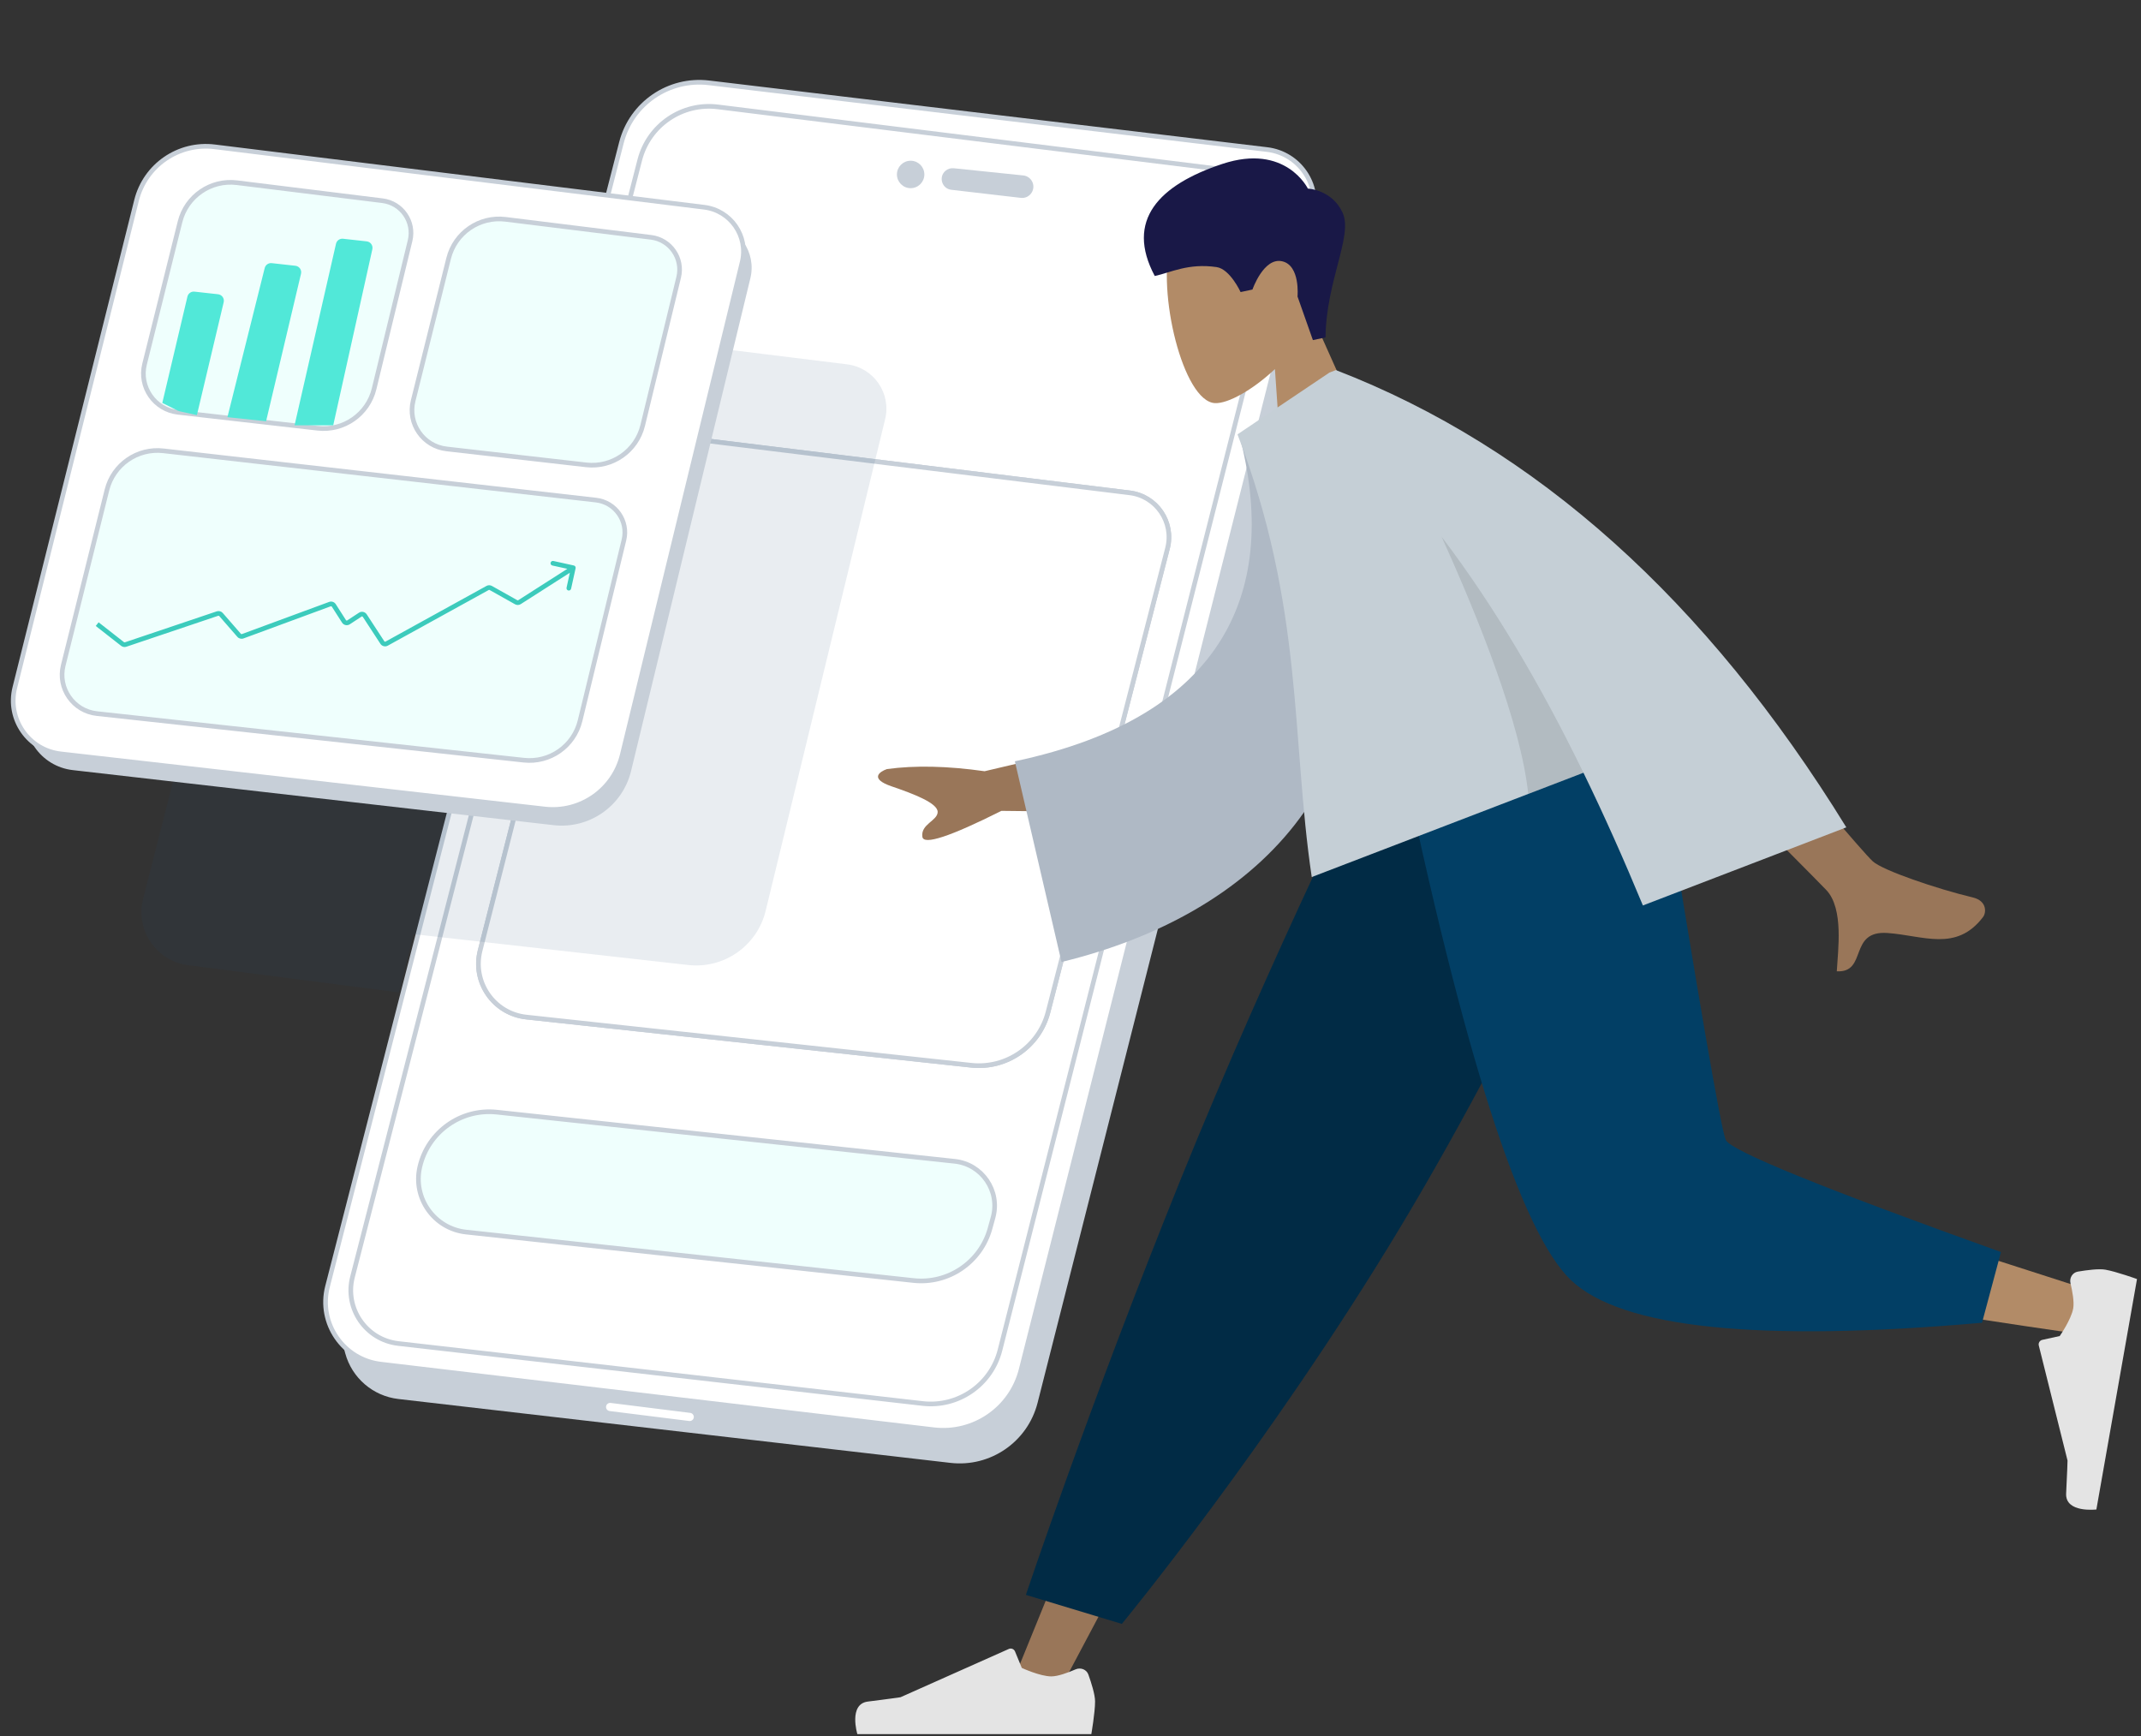 <?xml version="1.0" encoding="UTF-8"?> <svg xmlns="http://www.w3.org/2000/svg" width="460" height="373" viewBox="0 0 460 373" fill="none"><rect x="0" y="0" width="460" height="373" fill="#333333" stroke="none"/><path d="M204.204 314.289L85.592 300.565C80.14 299.935 75.62 296.051 74.176 290.756L71.262 280.07L136.936 37.407C139.167 29.165 147.087 23.79 155.571 24.76L279.925 38.987L283.94 44.675C285.881 47.425 286.521 50.886 285.693 54.148L222.929 301.382C220.801 309.767 212.798 315.284 204.204 314.289Z" fill="#C7CFD8"></path><path d="M70.371 276.396L133.519 30.645C135.673 22.261 143.701 16.767 152.296 17.794L272.227 32.129C279.123 32.953 283.725 39.649 282.024 46.382L219.394 294.248C217.268 302.66 209.232 308.189 200.615 307.167L81.799 293.078C73.727 292.121 68.348 284.269 70.371 276.396Z" fill="white" stroke="#C7CFD8"></path><path d="M196.26 275.11L100.147 264.704C93.3 263.963 88.642 257.4 90.202 250.691C91.954 243.157 99.052 238.115 106.743 238.94L205.129 249.498C211.009 250.129 214.924 255.877 213.358 261.58L212.717 263.913C210.722 271.178 203.75 275.921 196.26 275.11Z" fill="#EFFFFD" stroke="#C7CFD8"></path><path d="M103.154 204.222L128.358 105.307C130.266 97.82 137.442 92.917 145.111 93.861L242.724 105.882C248.472 106.59 252.288 112.191 250.843 117.799L225.178 217.429C223.276 224.814 216.241 229.683 208.659 228.862L113.072 218.512C106.107 217.758 101.424 211.011 103.154 204.222Z" fill="white" stroke="#C7CFD8"></path><path d="M103.154 204.222L128.358 105.307C130.266 97.82 137.442 92.917 145.111 93.861L242.724 105.882C248.472 106.59 252.288 112.191 250.843 117.799L225.178 217.429C223.276 224.814 216.241 229.683 208.659 228.862L113.072 218.512C106.107 217.758 101.424 211.011 103.154 204.222Z" fill="white" stroke="#C7CFD8"></path><path d="M75.737 274.337L137.457 34.374C139.379 26.899 146.553 22.013 154.213 22.963L267.951 37.059C273.683 37.769 277.492 43.344 276.071 48.942L214.852 290.058C212.962 297.503 205.86 302.405 198.228 301.532L85.579 288.645C78.636 287.85 73.996 281.105 75.737 274.337Z" stroke="#C7CFD8"></path><path d="M148.303 303.551L131.195 301.412C130.672 301.347 130.209 301.755 130.209 302.283C130.209 302.725 130.538 303.099 130.978 303.153L148.085 305.292C148.609 305.357 149.071 304.949 149.071 304.421C149.071 303.979 148.742 303.606 148.303 303.551Z" fill="white"></path><path d="M219.847 37.692L204.897 36.145C204.253 36.079 203.611 36.283 203.124 36.709C201.604 38.039 202.382 40.54 204.388 40.774L219.318 42.51C221.369 42.748 222.759 40.476 221.614 38.758C221.213 38.157 220.565 37.766 219.847 37.692Z" fill="#C7CFD8"></path><path d="M198.601 37.48C198.601 39.108 197.282 40.428 195.654 40.428C194.027 40.428 192.707 39.108 192.707 37.48C192.707 35.853 194.027 34.533 195.654 34.533C197.282 34.533 198.601 35.853 198.601 37.48Z" fill="#C7CFD8"></path><path d="M30.749 193.101L60.453 76.765C62.364 69.279 69.542 64.38 77.21 65.327L182.025 78.278C187.719 78.981 191.527 84.491 190.172 90.066L164.501 195.694C162.676 203.204 155.551 208.187 147.871 207.324L88.85 200.699L85.722 213.213L40.432 207.369C33.575 206.484 29.039 199.799 30.749 193.101Z" fill="#1E4A75" fill-opacity="0.1"></path><path d="M5.775 151.237L31.783 46.572C33.656 39.034 40.864 34.083 48.571 35.038L153.075 48C158.763 48.706 162.568 54.209 161.219 59.78L135.59 165.639C133.767 173.169 126.62 178.161 118.923 177.279L15.639 165.453C8.735 164.663 4.099 157.982 5.775 151.237Z" fill="#C7CFD8"></path><path d="M3.184 147.735L29.335 43.059C31.214 35.535 38.411 30.594 46.108 31.544L151.311 44.522C157.007 45.225 160.816 50.738 159.459 56.314L133.689 162.185C131.859 169.702 124.722 174.683 117.035 173.808L13.052 161.966C6.138 161.178 1.497 154.486 3.184 147.735Z" fill="white" stroke="#C7CFD8"></path><path d="M88.77 86.09L96.391 55.513C97.758 50.029 103.002 46.428 108.611 47.121L139.883 50.988C144.028 51.501 146.801 55.512 145.815 59.572L138.085 91.404C136.755 96.882 131.554 100.512 125.953 99.873L95.955 96.448C90.924 95.874 87.546 91.004 88.77 86.09Z" fill="#EFFFFD" stroke="#C7CFD8"></path><path d="M13.587 142.949L22.98 105.26C24.337 99.816 29.518 96.221 35.093 96.856L128.052 107.442C132.229 107.917 135.043 111.947 134.051 116.033L124.626 154.845C123.301 160.302 118.133 163.929 112.55 163.32L20.813 153.312C15.762 152.76 12.358 147.879 13.587 142.949Z" fill="#EFFFFD" stroke="#C7CFD8"></path><path d="M31.061 78.223L38.682 47.645C40.049 42.162 45.293 38.56 50.902 39.254L82.174 43.121C86.319 43.634 89.092 47.645 88.106 51.704L80.376 83.537C79.046 89.014 73.845 92.645 68.244 92.006L38.246 88.581C33.215 88.007 29.837 83.137 31.061 78.223Z" fill="#EFFFFD" stroke="#C7CFD8"></path><path d="M40.27 63.724L34.871 86.565L38.215 88.237C38.317 88.288 38.425 88.326 38.536 88.351L42.303 89.188L48.059 64.931C48.253 64.114 47.688 63.312 46.854 63.219L41.784 62.656C41.082 62.578 40.432 63.036 40.27 63.724Z" fill="#51E8D8"></path><path d="M56.872 57.585L48.861 89.627L57.168 90.501L64.673 58.811C64.867 57.995 64.302 57.193 63.468 57.1L58.382 56.535C57.687 56.458 57.041 56.907 56.872 57.585Z" fill="#51E8D8"></path><path d="M72.191 52.37L63.287 91.376H71.594L80 53.549C80.18 52.737 79.616 51.949 78.79 51.857L73.707 51.292C73.001 51.214 72.349 51.677 72.191 52.37Z" fill="#51E8D8"></path><path d="M123.67 122.086C123.729 121.816 123.558 121.55 123.289 121.49L118.894 120.522C118.624 120.463 118.358 120.634 118.298 120.903C118.239 121.173 118.409 121.44 118.679 121.499L122.585 122.359L121.725 126.266C121.666 126.535 121.836 126.802 122.106 126.862C122.376 126.921 122.642 126.75 122.702 126.481L123.67 122.086ZM110.901 129.388L111.146 128.952L110.901 129.388ZM111.62 129.367L111.889 129.789L111.62 129.367ZM104.763 126.32L104.522 125.882L104.763 126.32ZM105.443 126.322L105.198 126.758L105.443 126.322ZM82.152 138.049L82.571 137.775L82.152 138.049ZM83.075 138.279L82.833 137.841L83.075 138.279ZM77.402 132.053L77.128 131.635L77.402 132.053ZM78.37 132.256L77.951 132.529L78.37 132.256ZM73.909 133.497L74.331 133.228L73.909 133.497ZM74.881 133.705L75.155 134.123L74.881 133.705ZM70.886 129.787L71.059 130.256L70.886 129.787ZM71.717 130.067L72.138 129.797L71.717 130.067ZM51.376 136.498L50.999 136.826L51.376 136.498ZM52.145 136.695L52.318 137.164L52.145 136.695ZM46.73 131.819L46.571 131.345L46.73 131.819ZM26.988 138.471L27.147 138.945L26.988 138.471ZM20.879 134.092L20.571 134.486L26.026 138.753L26.334 138.36L26.642 137.966L21.187 133.698L20.879 134.092ZM26.988 138.471L27.147 138.945L46.89 132.293L46.73 131.819L46.571 131.345L26.828 137.998L26.988 138.471ZM47.48 132.022L47.103 132.351L50.999 136.826L51.376 136.498L51.754 136.169L47.858 131.694L47.48 132.022ZM52.145 136.695L52.318 137.164L71.059 130.256L70.886 129.787L70.713 129.318L51.972 136.225L52.145 136.695ZM71.717 130.067L71.295 130.336L73.488 133.766L73.909 133.497L74.331 133.228L72.138 129.797L71.717 130.067ZM74.881 133.705L75.155 134.123L77.676 132.471L77.402 132.053L77.128 131.635L74.607 133.287L74.881 133.705ZM78.37 132.256L77.951 132.529L81.734 138.322L82.152 138.049L82.571 137.775L78.789 131.982L78.37 132.256ZM83.075 138.279L83.316 138.716L105.005 126.757L104.763 126.32L104.522 125.882L82.833 137.841L83.075 138.279ZM105.443 126.322L105.198 126.758L110.656 129.824L110.901 129.388L111.146 128.952L105.688 125.886L105.443 126.322ZM111.62 129.367L111.889 129.789L123.45 122.4L123.181 121.979L122.912 121.557L111.35 128.946L111.62 129.367ZM110.901 129.388L110.656 129.824C111.042 130.04 111.516 130.027 111.889 129.789L111.62 129.367L111.35 128.946C111.289 128.985 111.21 128.988 111.146 128.952L110.901 129.388ZM104.763 126.32L105.005 126.757C105.065 126.724 105.138 126.724 105.198 126.758L105.443 126.322L105.688 125.886C105.326 125.683 104.885 125.681 104.522 125.882L104.763 126.32ZM82.152 138.049L81.734 138.322C82.077 138.847 82.767 139.019 83.316 138.716L83.075 138.279L82.833 137.841C82.742 137.891 82.628 137.862 82.571 137.775L82.152 138.049ZM77.402 132.053L77.676 132.471C77.768 132.411 77.891 132.437 77.951 132.529L78.37 132.256L78.789 131.982C78.426 131.427 77.682 131.272 77.128 131.635L77.402 132.053ZM73.909 133.497L73.488 133.766C73.847 134.328 74.597 134.489 75.155 134.123L74.881 133.705L74.607 133.287C74.514 133.347 74.39 133.321 74.331 133.228L73.909 133.497ZM70.886 129.787L71.059 130.256C71.147 130.224 71.245 130.257 71.295 130.336L71.717 130.067L72.138 129.797C71.835 129.323 71.242 129.123 70.713 129.318L70.886 129.787ZM51.376 136.498L50.999 136.826C51.326 137.201 51.851 137.336 52.318 137.164L52.145 136.695L51.972 136.225C51.895 136.254 51.808 136.232 51.754 136.169L51.376 136.498ZM46.73 131.819L46.89 132.293C46.966 132.267 47.05 132.29 47.103 132.351L47.48 132.022L47.858 131.694C47.539 131.328 47.031 131.19 46.571 131.345L46.73 131.819ZM26.334 138.36L26.026 138.753C26.344 139.002 26.765 139.074 27.147 138.945L26.988 138.471L26.828 137.998C26.765 138.019 26.695 138.007 26.642 137.966L26.334 138.36Z" fill="#3CCBBC"></path><path d="M284.966 50.329C279.691 31.95 254.593 41.574 251.542 52.064C248.491 62.555 254.169 86.314 261.056 86.609C263.803 86.726 269 83.902 273.923 79.298L275.707 105.124L296.631 100.677L282.291 68.631C285.305 63.062 286.797 56.707 284.966 50.329Z" fill="#B28B67"></path><path fill-rule="evenodd" clip-rule="evenodd" d="M284.792 72.492C284.934 60.251 290.723 50.696 288.47 45.717C286.218 40.738 280.999 40.517 280.999 40.517C280.999 40.517 276.239 30.708 262.62 35.219C249 39.729 241.718 47.331 248.104 59.296C251.483 58.578 255.303 56.489 261.39 57.383C264.287 57.809 266.545 62.748 266.545 62.748L269.094 62.206C269.094 62.206 271.498 55.265 275.452 56.129C279.406 56.993 278.776 63.703 278.776 63.703L282.079 73.069L284.792 72.492Z" fill="#191847"></path><path fill-rule="evenodd" clip-rule="evenodd" d="M343.127 159.543L276.898 270.267L227.245 363.874H216.55L299.744 159.543L343.127 159.543Z" fill="#997659"></path><path fill-rule="evenodd" clip-rule="evenodd" d="M231.096 358.652C232.171 358.187 233.445 358.663 233.839 359.765C234.478 361.549 235.279 364.078 235.279 365.529C235.279 367.94 234.476 372.565 234.476 372.565C231.679 372.565 184.205 372.565 184.205 372.565C184.205 372.565 182.245 366.087 186.467 365.57C190.689 365.054 193.482 364.637 193.482 364.637L216.745 354.267C217.26 354.037 217.862 354.278 218.077 354.799L219.536 358.339C219.536 358.339 223.444 360.162 225.888 360.162C227.31 360.162 229.507 359.34 231.096 358.652Z" fill="#E4E4E4"></path><path fill-rule="evenodd" clip-rule="evenodd" d="M241.035 348.885L220.411 342.646C220.411 342.646 233.965 302.125 253.636 253.463C273.308 204.801 295.889 159.543 295.889 159.543H354.141C354.141 159.543 329.035 216.793 300.91 263.58C272.786 310.368 241.035 348.885 241.035 348.885Z" fill="#012B45"></path><path fill-rule="evenodd" clip-rule="evenodd" d="M347.479 159.543C353.73 198.452 365.786 248.163 366.924 249.697C367.682 250.72 394.989 259.87 448.844 277.147L446.534 286.578C382.312 277.312 348.472 270.123 345.015 265.011C339.83 257.343 313.938 196.767 303.909 159.543H347.479Z" fill="#B28B67"></path><path fill-rule="evenodd" clip-rule="evenodd" d="M429.914 268.995L425.845 284.184C377.811 288.397 348.379 285.353 337.55 275.052C326.721 264.751 314.379 226.248 300.524 159.543H356.071C364.849 214.165 369.757 242.623 370.793 244.916C371.83 247.209 391.537 255.235 429.914 268.995Z" fill="#023F65"></path><path fill-rule="evenodd" clip-rule="evenodd" d="M444.853 275.708C444.581 274.569 445.271 273.397 446.426 273.2C448.293 272.881 450.922 272.53 452.351 272.782C454.726 273.201 459.141 274.795 459.141 274.795C458.655 277.55 450.412 324.303 450.412 324.303C450.412 324.303 443.692 325.107 443.916 320.86C444.14 316.612 444.215 313.79 444.215 313.79L438.042 289.079C437.905 288.533 438.247 287.981 438.797 287.86L442.537 287.038C442.537 287.038 445.011 283.506 445.435 281.099C445.682 279.699 445.254 277.392 444.853 275.708Z" fill="#E4E4E4"></path><path d="M334.048 132.613C334.099 132.664 389.908 188.553 392.411 191.24C396.168 195.272 394.884 204.103 394.64 208.677C401.29 209.038 397.075 199.866 405.512 200.448C413.213 200.98 420.299 204.58 426.06 197.024C426.768 196.095 426.957 193.549 423.853 192.808C416.12 190.96 404.476 186.998 402.356 185.037C398.018 181.025 352.242 125.55 352.242 125.55L334.048 132.613ZM190.555 165.231C188.985 165.782 186.731 167.295 191.59 168.951C196.449 170.607 201.487 172.568 201.46 174.457C201.433 176.347 197.776 177.052 198.176 179.789C198.444 181.613 204.104 179.752 215.159 174.208L245.874 174.545L246.118 157.563L211.544 165.693C203.569 164.56 196.572 164.406 190.555 165.231Z" fill="#997659"></path><path fill-rule="evenodd" clip-rule="evenodd" d="M280.149 86.92L266.248 93.347C274.936 126.483 263.505 153.908 218.047 163.558L228.068 206.679C270.104 196.481 299.072 166.965 289.606 120.79C287.155 108.837 284.137 96.577 280.149 86.92Z" fill="#AFB9C5"></path><path d="M285.602 80.052L285.596 80.07L265.88 93.318C280.151 130.495 277.414 158.762 281.832 188.428L340.208 166.019C344.656 175.149 348.889 184.662 352.98 194.532L396.69 177.753C366.555 128.853 329.997 96.105 287.017 79.509L285.602 80.052Z" fill="#C5CFD6"></path><path d="M309.718 115.296C317.8 133.113 326.781 155.614 328.345 170.575L340.209 166.021C331.155 147.437 321.203 130.448 309.718 115.296Z" fill="black" fill-opacity="0.1"></path></svg> 